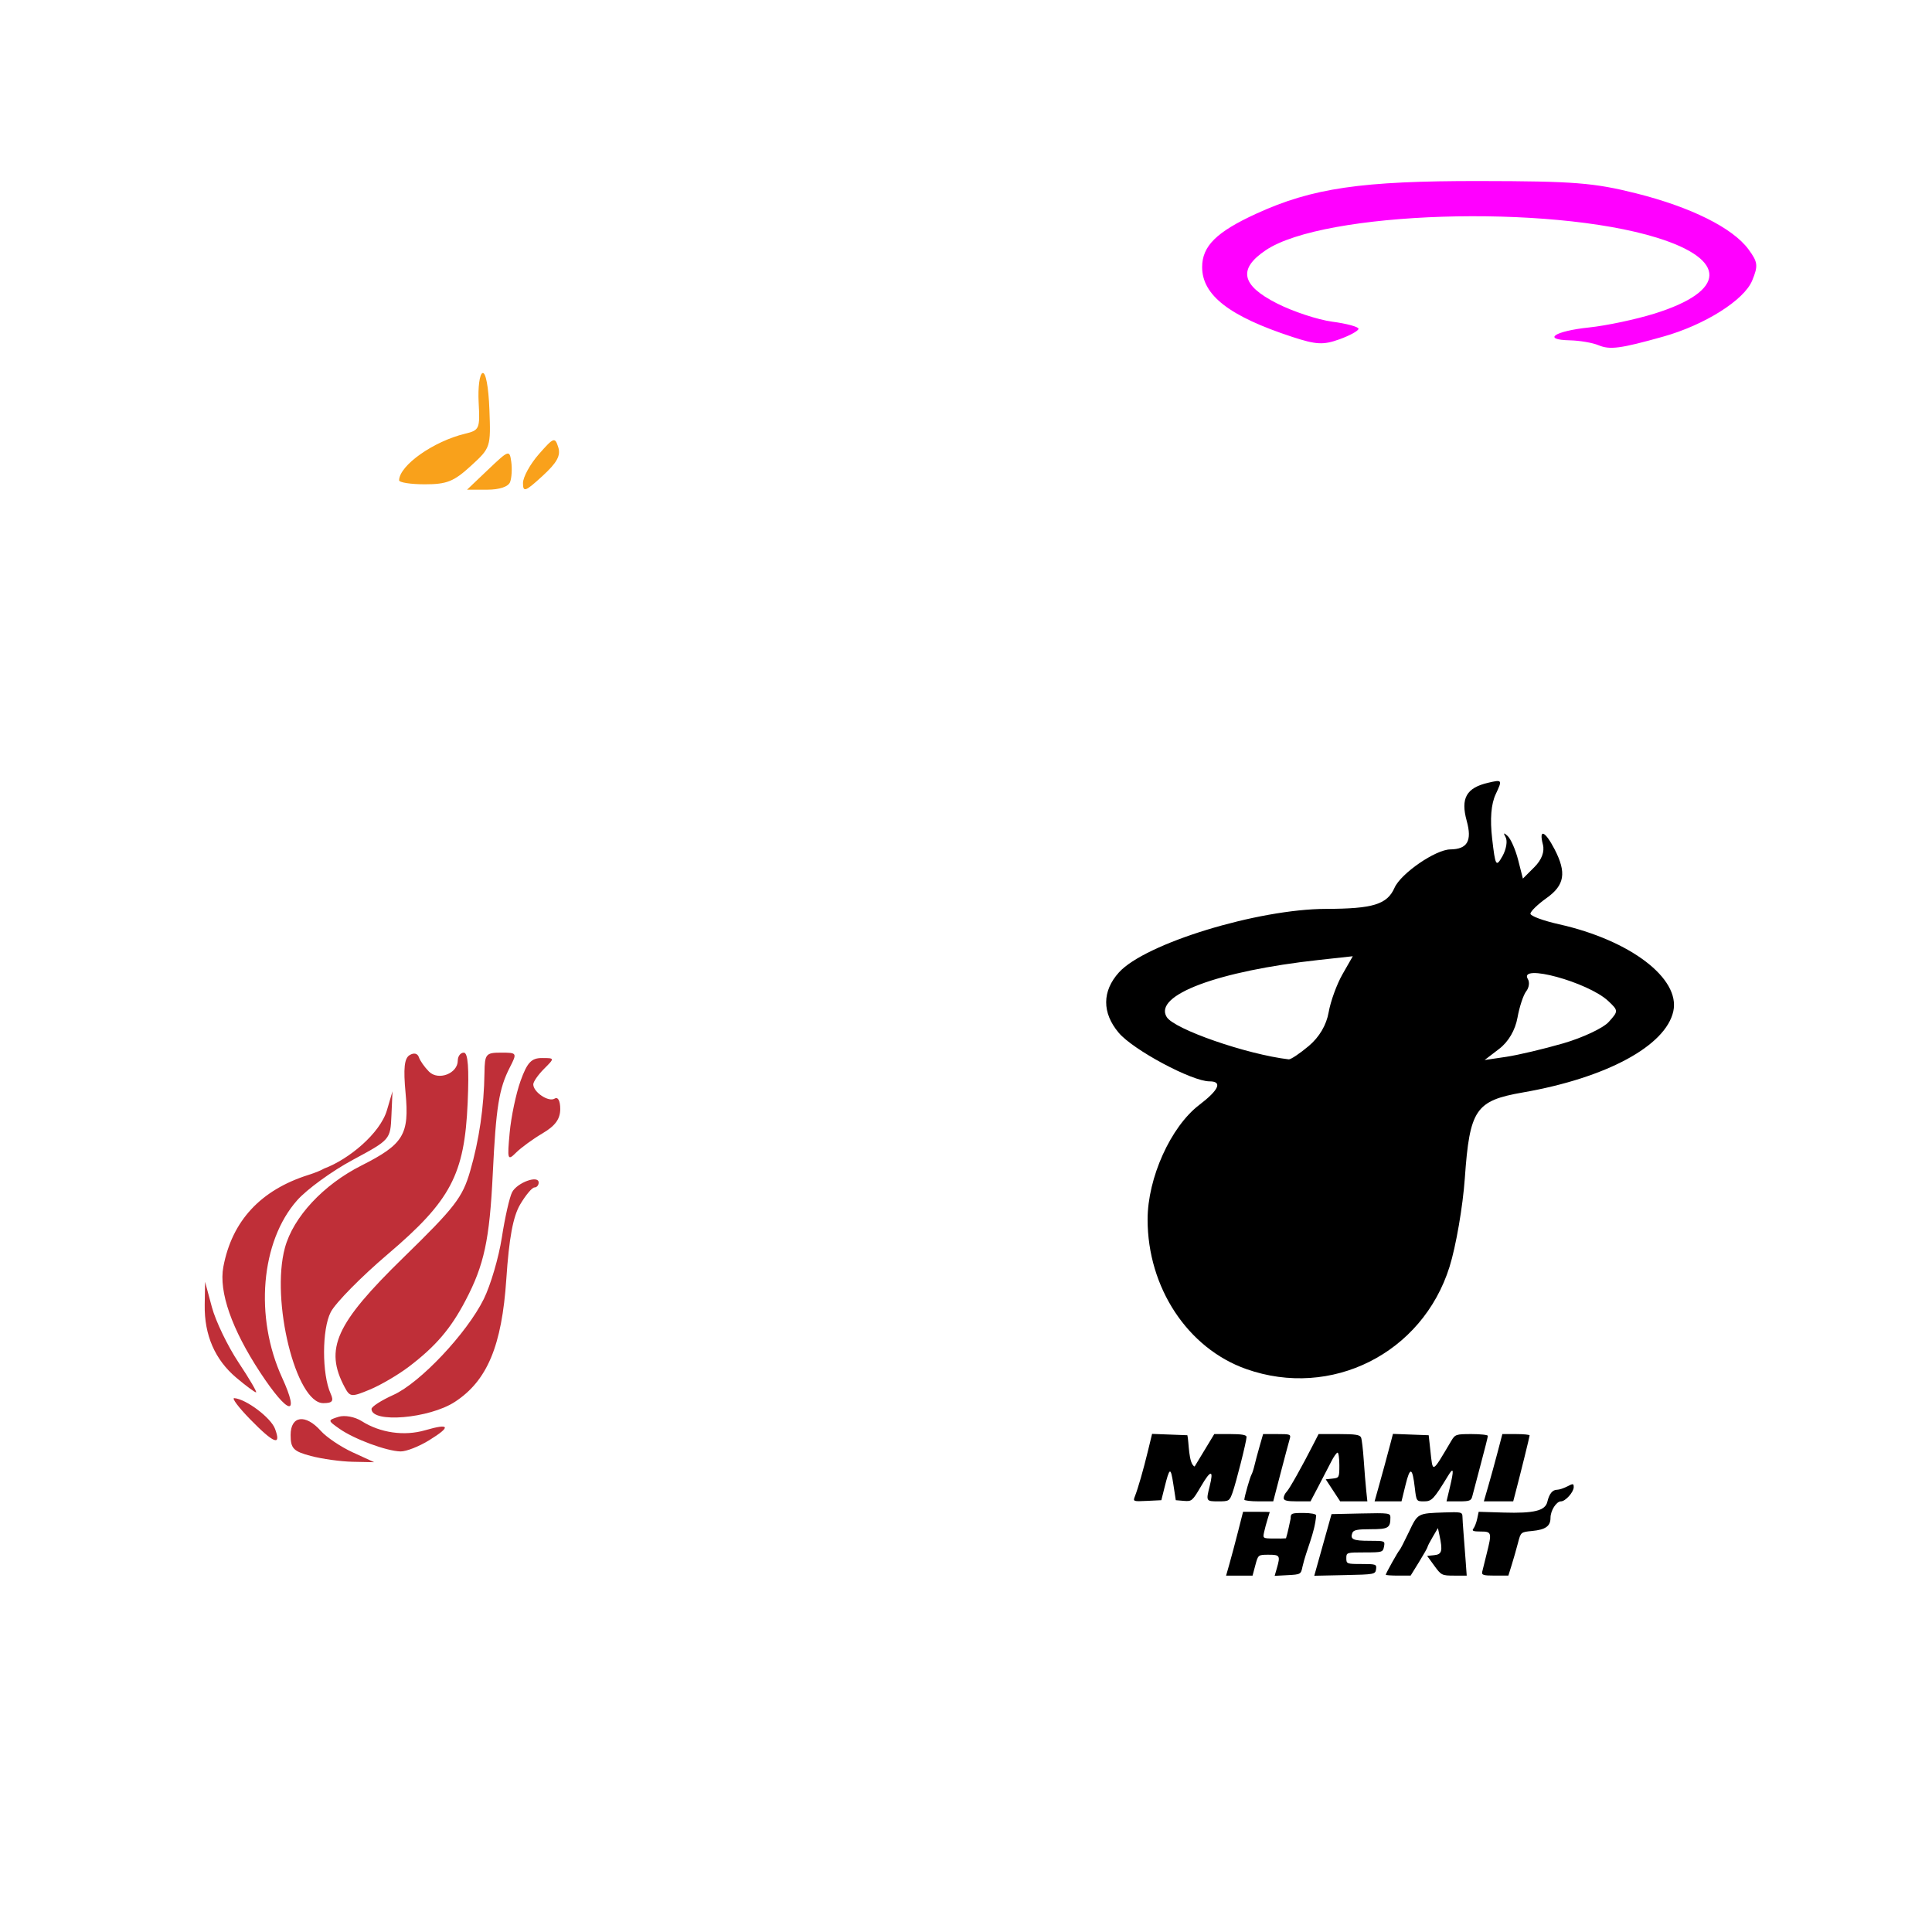 <?xml version="1.0" encoding="UTF-8" standalone="no"?>
<!-- Created with Inkscape (http://www.inkscape.org/) -->

<svg
   xmlns:dc="http://purl.org/dc/elements/1.1/"
   xmlns:cc="http://creativecommons.org/ns#"
   xmlns:rdf="http://www.w3.org/1999/02/22-rdf-syntax-ns#"
   xmlns:svg="http://www.w3.org/2000/svg"
   xmlns="http://www.w3.org/2000/svg"
   xmlns:sodipodi="http://sodipodi.sourceforge.net/DTD/sodipodi-0.dtd"
   xmlns:inkscape="http://www.inkscape.org/namespaces/inkscape"
   width="1080"
   height="1080"
   id="svg2"
   version="1.1"
   inkscape:version="0.47 r22583"
   sodipodi:docname="New document 19">
  <defs
     id="defs4">
    <inkscape:perspective
       sodipodi:type="inkscape:persp3d"
       inkscape:vp_x="0 : 526.18109 : 1"
       inkscape:vp_y="0 : 1000 : 0"
       inkscape:vp_z="744.09448 : 526.18109 : 1"
       inkscape:persp3d-origin="372.04724 : 350.78739 : 1"
       id="perspective10" />
    <inkscape:perspective
       id="perspective5884"
       inkscape:persp3d-origin="0.5 : 0.33333333 : 1"
       inkscape:vp_z="1 : 0.5 : 1"
       inkscape:vp_y="0 : 1000 : 0"
       inkscape:vp_x="0 : 0.5 : 1"
       sodipodi:type="inkscape:persp3d" />
    <inkscape:perspective
       id="perspective6043"
       inkscape:persp3d-origin="0.5 : 0.33333333 : 1"
       inkscape:vp_z="1 : 0.5 : 1"
       inkscape:vp_y="0 : 1000 : 0"
       inkscape:vp_x="0 : 0.5 : 1"
       sodipodi:type="inkscape:persp3d" />
  </defs>
  <sodipodi:namedview
     id="base"
     pagecolor="#ffffff"
     bordercolor="#666666"
     borderopacity="1.0"
     inkscape:pageopacity="0.0"
     inkscape:pageshadow="2"
     inkscape:zoom="0.35"
     inkscape:cx="332.99815"
     inkscape:cy="658.43363"
     inkscape:document-units="in"
     inkscape:current-layer="layer1"
     showgrid="false"
     units="in"
     inkscape:showpageshadow="false"
     borderlayer="false"
     inkscape:window-width="1280"
     inkscape:window-height="747"
     inkscape:window-x="-4"
     inkscape:window-y="-4"
     inkscape:window-maximized="1" />
  <g
     inkscape:label="Layer 1"
     inkscape:groupmode="layer"
     id="layer1"
     transform="translate(0,27.64)">
    <path
       id="path5986"
       style="fill:#000000"
       d="m 873.832,555.608 c 10.896,-3.157 22.34,-8.534 25.431,-11.95 5.489,-6.065 5.484,-6.34 -0.218,-11.704 -11.258,-10.593 -50.535,-21.296 -44.943,-12.247 1.069,1.73 0.648,4.782 -0.936,6.782 -1.584,2 -3.783,8.643 -4.885,14.763 -1.257,6.979 -5.055,13.466 -10.19,17.4 l -8.186,6.273 12.057,-1.789 c 6.631,-0.984 20.972,-4.371 31.867,-7.528 z m -142.223,1.463 c 5.884,-4.951 9.868,-11.704 11.115,-18.839 1.069,-6.117 4.541,-15.668 7.717,-21.223 l 5.773,-10.101 -18.918,2.07 c -56.593,6.194 -92.641,19.709 -85.102,31.906 4.237,6.856 44.679,20.886 68.214,23.665 1.116,0.132 6.157,-3.233 11.201,-7.478 z m -35.01,180.574 c -32.706,-11.581 -55.085,-45.531 -55.085,-83.567 0,-23.233 12.922,-51.887 28.892,-64.068 11.037,-8.419 13.094,-13.164 5.706,-13.164 -9.83,0 -42.693,-17.596 -50.753,-27.175 -9.382,-11.15 -9.33,-23.269 0.147,-33.741 14.62,-16.155 77.465,-35.412 115.857,-35.502 26.202,-0.061 34.075,-2.493 38.194,-11.799 3.553,-8.026 22.921,-21.351 31.168,-21.444 9.563,-0.107 12.26,-4.788 9.181,-15.938 -3.499,-12.671 -0.215,-18.493 12.031,-21.332 7.863,-1.823 7.964,-1.668 4.168,6.421 -2.574,5.485 -3.243,13.896 -1.978,24.867 1.776,15.398 2.187,16.091 5.767,9.734 2.12,-3.764 2.915,-8.512 1.767,-10.55 -1.428,-2.533 -1.069,-2.752 1.132,-0.691 1.771,1.658 4.412,7.693 5.869,13.412 l 2.649,10.398 6.406,-6.406 c 4.101,-4.101 5.818,-8.656 4.771,-12.659 -2.38,-9.1 1.205,-7.65 6.526,2.641 6.792,13.134 5.66,20.084 -4.444,27.278 -4.974,3.541 -9.043,7.487 -9.043,8.768 0,1.281 7.198,3.94 15.995,5.909 39.81,8.909 67.885,30.28 63.875,48.623 -4.23,19.349 -37.411,37.254 -84.104,45.385 -26.448,4.606 -29.731,9.454 -32.443,47.912 -1.116,15.83 -4.969,38.144 -8.561,49.587 -15.183,48.368 -66.114,73.948 -113.691,57.101 z" />
    <path
       style="fill:#ff00ff"
       d="m 929.721,160.541 c 23.148,-6.483 45.207,-20.363 49.735,-31.294 3.458,-8.348 3.222,-10.356 -2.061,-17.526 -8.813,-11.961 -32.107,-23.567 -62.745,-31.264 -23.591,-5.927 -34.989,-6.826 -87.414,-6.896 -66.21,-0.088 -93.666,3.92 -124.945,18.24 -22.244,10.184 -30.291,18.117 -30.291,29.865 0,15.727 15.242,27.528 50.421,39.035 13.4,4.383 17.345,4.58 26.375,1.315 5.84,-2.112 10.618,-4.749 10.618,-5.86 0,-1.111 -6.579,-2.893 -14.62,-3.96 -8.041,-1.067 -21.944,-5.65 -30.896,-10.185 -20.042,-10.153 -21.979,-19.234 -6.349,-29.767 32.324,-21.783 157.961,-25.809 218.658,-7.007 39.653,12.283 39.081,29.848 -1.381,42.442 -10.432,3.247 -26.866,6.729 -36.52,7.738 -19.31,2.018 -26.551,6.861 -10.76,7.197 5.486,0.117 12.687,1.344 16.003,2.728 6.418,2.679 12.208,1.91 36.171,-4.801 z"
       id="path5990" />
    <path
       id="path6098"
       style="fill:#f9a11b;fill-opacity:1"
       d="m 312.066,222.355 c -1.85,-5.828 -2.516,-5.588 -10.84,3.892 -4.878,5.556 -8.869,12.818 -8.869,16.139 0,5.319 1.29,4.855 10.84,-3.892 8.183,-7.496 10.357,-11.451 8.869,-16.139 z m -26.926,19.481 c 0.9,-2.347 1.197,-7.433 0.659,-11.304 -0.949,-6.824 -1.338,-6.695 -12.853,4.267 l -11.874,11.304 11.216,0 c 6.891,0 11.847,-1.645 12.853,-4.267 z m -21.951,-9.003 c 11.11,-10.177 11.19,-10.42 10.386,-31.619 -0.478,-12.598 -2.048,-20.935 -3.825,-20.32 -1.658,0.574 -2.638,7.986 -2.178,16.47 0.794,14.651 0.416,15.526 -7.536,17.434 -17.668,4.238 -36.692,17.644 -36.941,26.03 -0.037,1.243 6.45,2.261 14.415,2.261 12.269,0 16.194,-1.568 25.679,-10.256 z" />
    <path
       id="path5912"
       style="fill:#bf2f38;fill-opacity:1"
       d="m 197.126,784.212 c -6.631,-3.045 -14.641,-8.441 -17.799,-11.991 -8.554,-9.615 -16.865,-8.487 -16.865,2.289 0,7.56 1.53,9.15 11.304,11.746 6.217,1.651 16.729,3.113 23.361,3.248 l 12.057,0.245 -12.057,-5.537 z m 42.756,-6.732 c 12.45,-7.694 11.665,-9.634 -2.263,-5.593 -11.643,3.378 -25.062,1.455 -35.356,-5.069 -3.902,-2.473 -9.603,-3.533 -13.073,-2.432 -6.065,1.925 -6.056,2.021 0.654,6.721 8.214,5.753 26.242,12.431 34.054,12.613 3.12,0.073 10.313,-2.735 15.983,-6.24 z m -86.127,-6.371 c -2.301,-6.221 -16.171,-16.671 -22.802,-17.18 -1.58,-0.121 2.426,5.205 8.901,11.837 13.253,13.572 17.557,15.226 13.9,5.343 z m 100.49,-15.074 c 18.099,-11.789 26.295,-31.331 28.789,-68.646 1.537,-23.002 3.767,-35.003 7.757,-41.758 3.08,-5.214 6.663,-9.479 7.964,-9.479 1.3,0 2.364,-1.229 2.364,-2.732 0,-4.36 -11.987,-0.022 -14.838,5.369 -1.425,2.694 -4.007,14.07 -5.739,25.279 -1.732,11.209 -6.288,26.731 -10.125,34.492 -9.459,19.132 -35.58,46.831 -50.514,53.565 -6.725,3.033 -12.227,6.565 -12.227,7.849 0,8.09 32.296,5.358 46.569,-3.939 z m -69.408,-4.587 c -4.935,-10.921 -4.909,-36.027 0.048,-45.612 2.67,-5.163 17.008,-19.724 31.862,-32.358 35.26,-29.989 42.924,-44.506 44.679,-84.633 0.849,-19.415 0.188,-28.051 -2.147,-28.051 -1.856,0 -3.374,1.987 -3.374,4.415 0,7.266 -10.85,11.433 -16.1,6.182 -2.454,-2.454 -5.002,-6.082 -5.662,-8.063 -0.72,-2.159 -2.798,-2.615 -5.187,-1.138 -2.938,1.816 -3.527,7.387 -2.238,21.185 2.17,23.236 -1.117,28.628 -24.714,40.54 -21.304,10.754 -38.077,28.797 -42.74,45.976 -7.997,29.458 6.17,86.832 21.441,86.832 5.106,0 6.002,-1.143 4.134,-5.275 z m 43.776,-15.131 c 14.998,-11.428 23.306,-21.138 31.59,-36.916 10.453,-19.912 13.466,-33.904 15.259,-70.861 1.811,-37.328 3.453,-47.586 9.519,-59.457 4.164,-8.15 4.082,-8.289 -4.885,-8.289 -8.502,0 -9.131,0.766 -9.273,11.304 -0.258,19.034 -2.974,37.646 -8.027,55.011 -4.281,14.712 -8.478,20.142 -37.277,48.229 -37.948,37.01 -44.301,51.068 -32.795,72.567 2.917,5.45 3.765,5.521 14.14,1.186 6.07,-2.536 15.857,-8.285 21.749,-12.774 z m -95.247,-2.297 c -6.089,-9.171 -12.793,-23.074 -14.899,-30.896 l -3.828,-14.222 -0.203,12.908 c -0.266,16.875 5.723,30.656 17.704,40.737 5.326,4.482 10.272,8.149 10.991,8.149 0.719,0 -3.675,-7.503 -9.764,-16.674 z M 303.38,605.838 c 7.021,-4.134 9.796,-7.967 9.796,-13.526 0,-4.621 -1.272,-6.972 -3.146,-5.813 -3.383,2.091 -11.925,-3.63 -11.925,-7.986 0,-1.455 2.713,-5.358 6.029,-8.674 6.029,-6.029 6.029,-6.029 -1.258,-6.029 -5.841,0 -8.2,2.542 -11.89,12.811 -2.532,7.046 -5.27,20.078 -6.084,28.959 -1.388,15.139 -1.163,15.832 3.601,11.088 2.795,-2.784 9.49,-7.657 14.878,-10.829 z m -83.974,-23.426 -0.594,13.5 c -0.588,13.48 -0.644,13.549 -21.688,24.875 -11.605,6.246 -25.561,16.395 -31,22.531 -20.361,22.969 -23.954,65.264 -8.438,99.156 10.332,22.567 3.378,20.874 -12.281,-2.969 -15.862,-24.152 -23.164,-45.07 -20.563,-58.938 4.82,-25.691 20.81,-42.978 47.625,-51.438 3.86,-1.218 7.022,-2.542 8.75,-3.562 0.051,-0.019 0.105,-0.043 0.156,-0.062 13.558,-5.067 31.09,-19.499 34.938,-32.562 l 3.094,-10.531 z" />
    <path
       id="path5890-2"
       style="fill:#000000"
       d="m 832.015,802.875 c 1.397,-4.815 3.725,-13.279 5.175,-18.808 l 2.635,-10.052 7.622,0 c 4.192,0 7.622,0.332 7.622,0.738 0,0.687 -5.018,21.011 -7.904,32.014 l -1.276,4.864 -8.207,0 -8.207,0 2.54,-8.755 z m -61.7,1.946 c 2.352,-8.359 5.366,-19.435 7.074,-25.995 l 1.28,-4.918 9.988,0.378 9.988,0.378 0.909,8.239 c 1.454,13.188 0.643,13.541 11.719,-5.099 2.146,-3.612 2.674,-3.788 11.35,-3.788 5.004,0 9.099,0.455 9.099,1.01 0,0.556 -1.796,7.706 -3.991,15.889 -2.195,8.184 -4.306,16.193 -4.691,17.798 -0.617,2.571 -1.518,2.918 -7.566,2.918 l -6.866,0 1.782,-7.458 c 2.491,-10.424 2.266,-12.063 -0.936,-6.81 -8.011,13.145 -9.07,14.268 -13.452,14.268 -4.197,0 -4.244,-0.069 -5.111,-7.543 -1.347,-11.604 -2.647,-12.021 -5.186,-1.662 l -2.256,9.205 -7.525,0 -7.525,0 1.916,-6.81 z m -52.738,4.957 c 0,-1.019 0.767,-2.624 1.704,-3.567 1.526,-1.535 8.541,-14.043 15.328,-27.332 l 2.485,-4.864 11.505,0 c 9.119,0 11.662,0.411 12.265,1.98 0.418,1.089 1.085,6.78 1.481,12.647 0.397,5.867 1.013,13.439 1.369,16.828 l 0.648,6.161 -7.596,0 -7.596,0 -4.042,-6.161 -4.042,-6.161 3.811,-0.406 c 3.7,-0.395 3.811,-0.613 3.811,-7.458 0,-3.878 -0.453,-7.052 -1.006,-7.052 -0.554,0 -2.159,2.284 -3.567,5.076 -1.408,2.792 -4.583,8.921 -7.055,13.619 l -4.494,8.543 -7.504,0 c -5.639,0 -7.504,-0.461 -7.504,-1.853 z m -21.993,0.88 c 0.107,-1.827 3.201,-12.643 3.988,-13.944 0.432,-0.713 1.194,-3.048 1.695,-5.188 0.501,-2.14 1.79,-6.956 2.866,-10.701 l 1.955,-6.81 7.842,0 c 7.524,0 7.807,0.118 6.976,2.918 -0.476,1.605 -2.732,10.069 -5.013,18.808 l -4.148,15.889 -8.109,0 c -4.46,0 -8.083,-0.438 -8.052,-0.973 z m -61.15,-1.884 c 1.759,-4.486 4.727,-14.827 7.292,-25.406 l 2.292,-9.455 9.865,0.375 9.865,0.375 c 0.92,3.706 0.551,15.875 4.043,17.511 l 10.998,-18.159 9.018,0 c 6.358,0 9.018,0.479 9.018,1.624 0,2.403 -5.867,25.667 -7.87,31.206 -1.667,4.61 -1.958,4.785 -7.955,4.785 -6.82,0 -6.886,-0.116 -4.794,-8.427 2.353,-9.344 0.677,-9.402 -4.728,-0.164 -4.891,8.361 -5.278,8.695 -9.648,8.326 l -4.553,-0.384 -1.401,-9.08 c -1.489,-9.65 -2.046,-9.429 -4.894,1.946 l -1.787,7.134 -7.964,0.386 c -7.842,0.38 -7.946,0.34 -6.795,-2.594 z m 194.165,42.094 c 0.29,-1.248 1.402,-5.749 2.473,-10.001 2.977,-11.824 2.826,-12.374 -3.401,-12.374 -4.11,0 -5.045,-0.375 -4.041,-1.621 0.718,-0.892 1.678,-3.372 2.133,-5.513 l 0.827,-3.891 13.915,0.423 c 17.006,0.517 23.272,-1.016 24.458,-5.984 1.089,-4.56 2.877,-6.759 5.505,-6.769 1.161,-0.004 3.716,-0.845 5.678,-1.869 3.242,-1.691 3.567,-1.654 3.567,0.412 0,2.785 -4.62,7.95 -7.111,7.95 -2.586,0 -5.86,5.145 -5.86,9.209 0,4.653 -2.767,6.628 -10.294,7.352 -6.284,0.604 -6.325,0.638 -7.873,6.615 -0.856,3.305 -2.419,8.781 -3.473,12.169 l -1.917,6.161 -7.557,0 c -6.533,0 -7.486,-0.308 -7.03,-2.27 z m -53.95,1.785 c 0,-0.74 6.879,-13.044 7.706,-13.783 0.399,-0.357 2.745,-4.9 5.213,-10.096 5.015,-10.558 4.767,-10.421 19.836,-10.952 9.294,-0.327 10.06,-0.158 10.111,2.24 0.031,1.427 0.294,5.513 0.586,9.08 0.292,3.567 0.816,10.425 1.165,15.241 l 0.633,8.755 -7.052,0 c -6.803,0 -7.193,-0.194 -11.057,-5.513 l -4.006,-5.513 3.997,-0.406 c 4.294,-0.437 4.772,-2.32 2.86,-11.257 l -0.83,-3.881 -2.908,4.928 c -1.599,2.71 -2.908,5.244 -2.908,5.631 0,0.387 -2.126,4.147 -4.724,8.357 l -4.724,7.654 -6.95,0 c -3.822,0 -6.95,-0.218 -6.95,-0.485 z m -36.776,-10.828 c 1.754,-6.262 3.925,-14.013 4.825,-17.223 l 1.636,-5.837 16.455,-0.363 c 15.568,-0.343 16.455,-0.227 16.455,2.164 0,5.952 -1.127,6.63 -11.025,6.63 -7.442,0 -9.619,0.438 -10.242,2.063 -1.375,3.584 0.425,4.423 9.49,4.423 8.712,0 8.815,0.041 8.203,3.243 -0.599,3.132 -0.968,3.243 -10.845,3.243 -10.042,0 -10.226,0.058 -10.226,3.243 0,3.13 0.297,3.243 8.521,3.243 8.095,0 8.501,0.146 8.107,2.918 -0.403,2.836 -0.896,2.929 -17.479,3.28 l -17.064,0.361 3.189,-11.386 z m -50.543,4.503 c 1.07,-3.745 3.206,-11.771 4.747,-17.835 l 2.801,-11.025 7.461,0 c 4.103,0 7.46,0.059 7.458,0.131 0,0.072 -0.538,1.823 -1.192,3.891 -0.654,2.068 -1.541,5.366 -1.97,7.328 -0.77,3.521 -0.697,3.567 5.73,3.567 5.423,0 2.514,0.077 6.51,-0.092 1.286,-4.362 1.472,-6.042 2.594,-11.009 0,-2.973 0.435,-3.166 7.134,-3.166 4.094,0 7.134,0.577 7.134,1.355 -0.787,9.984 -5.436,19.021 -7.636,28.635 -0.873,4.295 -1.038,4.391 -8.229,4.77 l -7.338,0.387 1.225,-4.27 c 2.018,-7.037 1.716,-7.529 -4.617,-7.529 -5.828,0 -5.846,0.014 -7.403,5.837 l -1.561,5.837 -7.396,0 -7.396,0 1.946,-6.81 z" />
  </g>
</svg>
